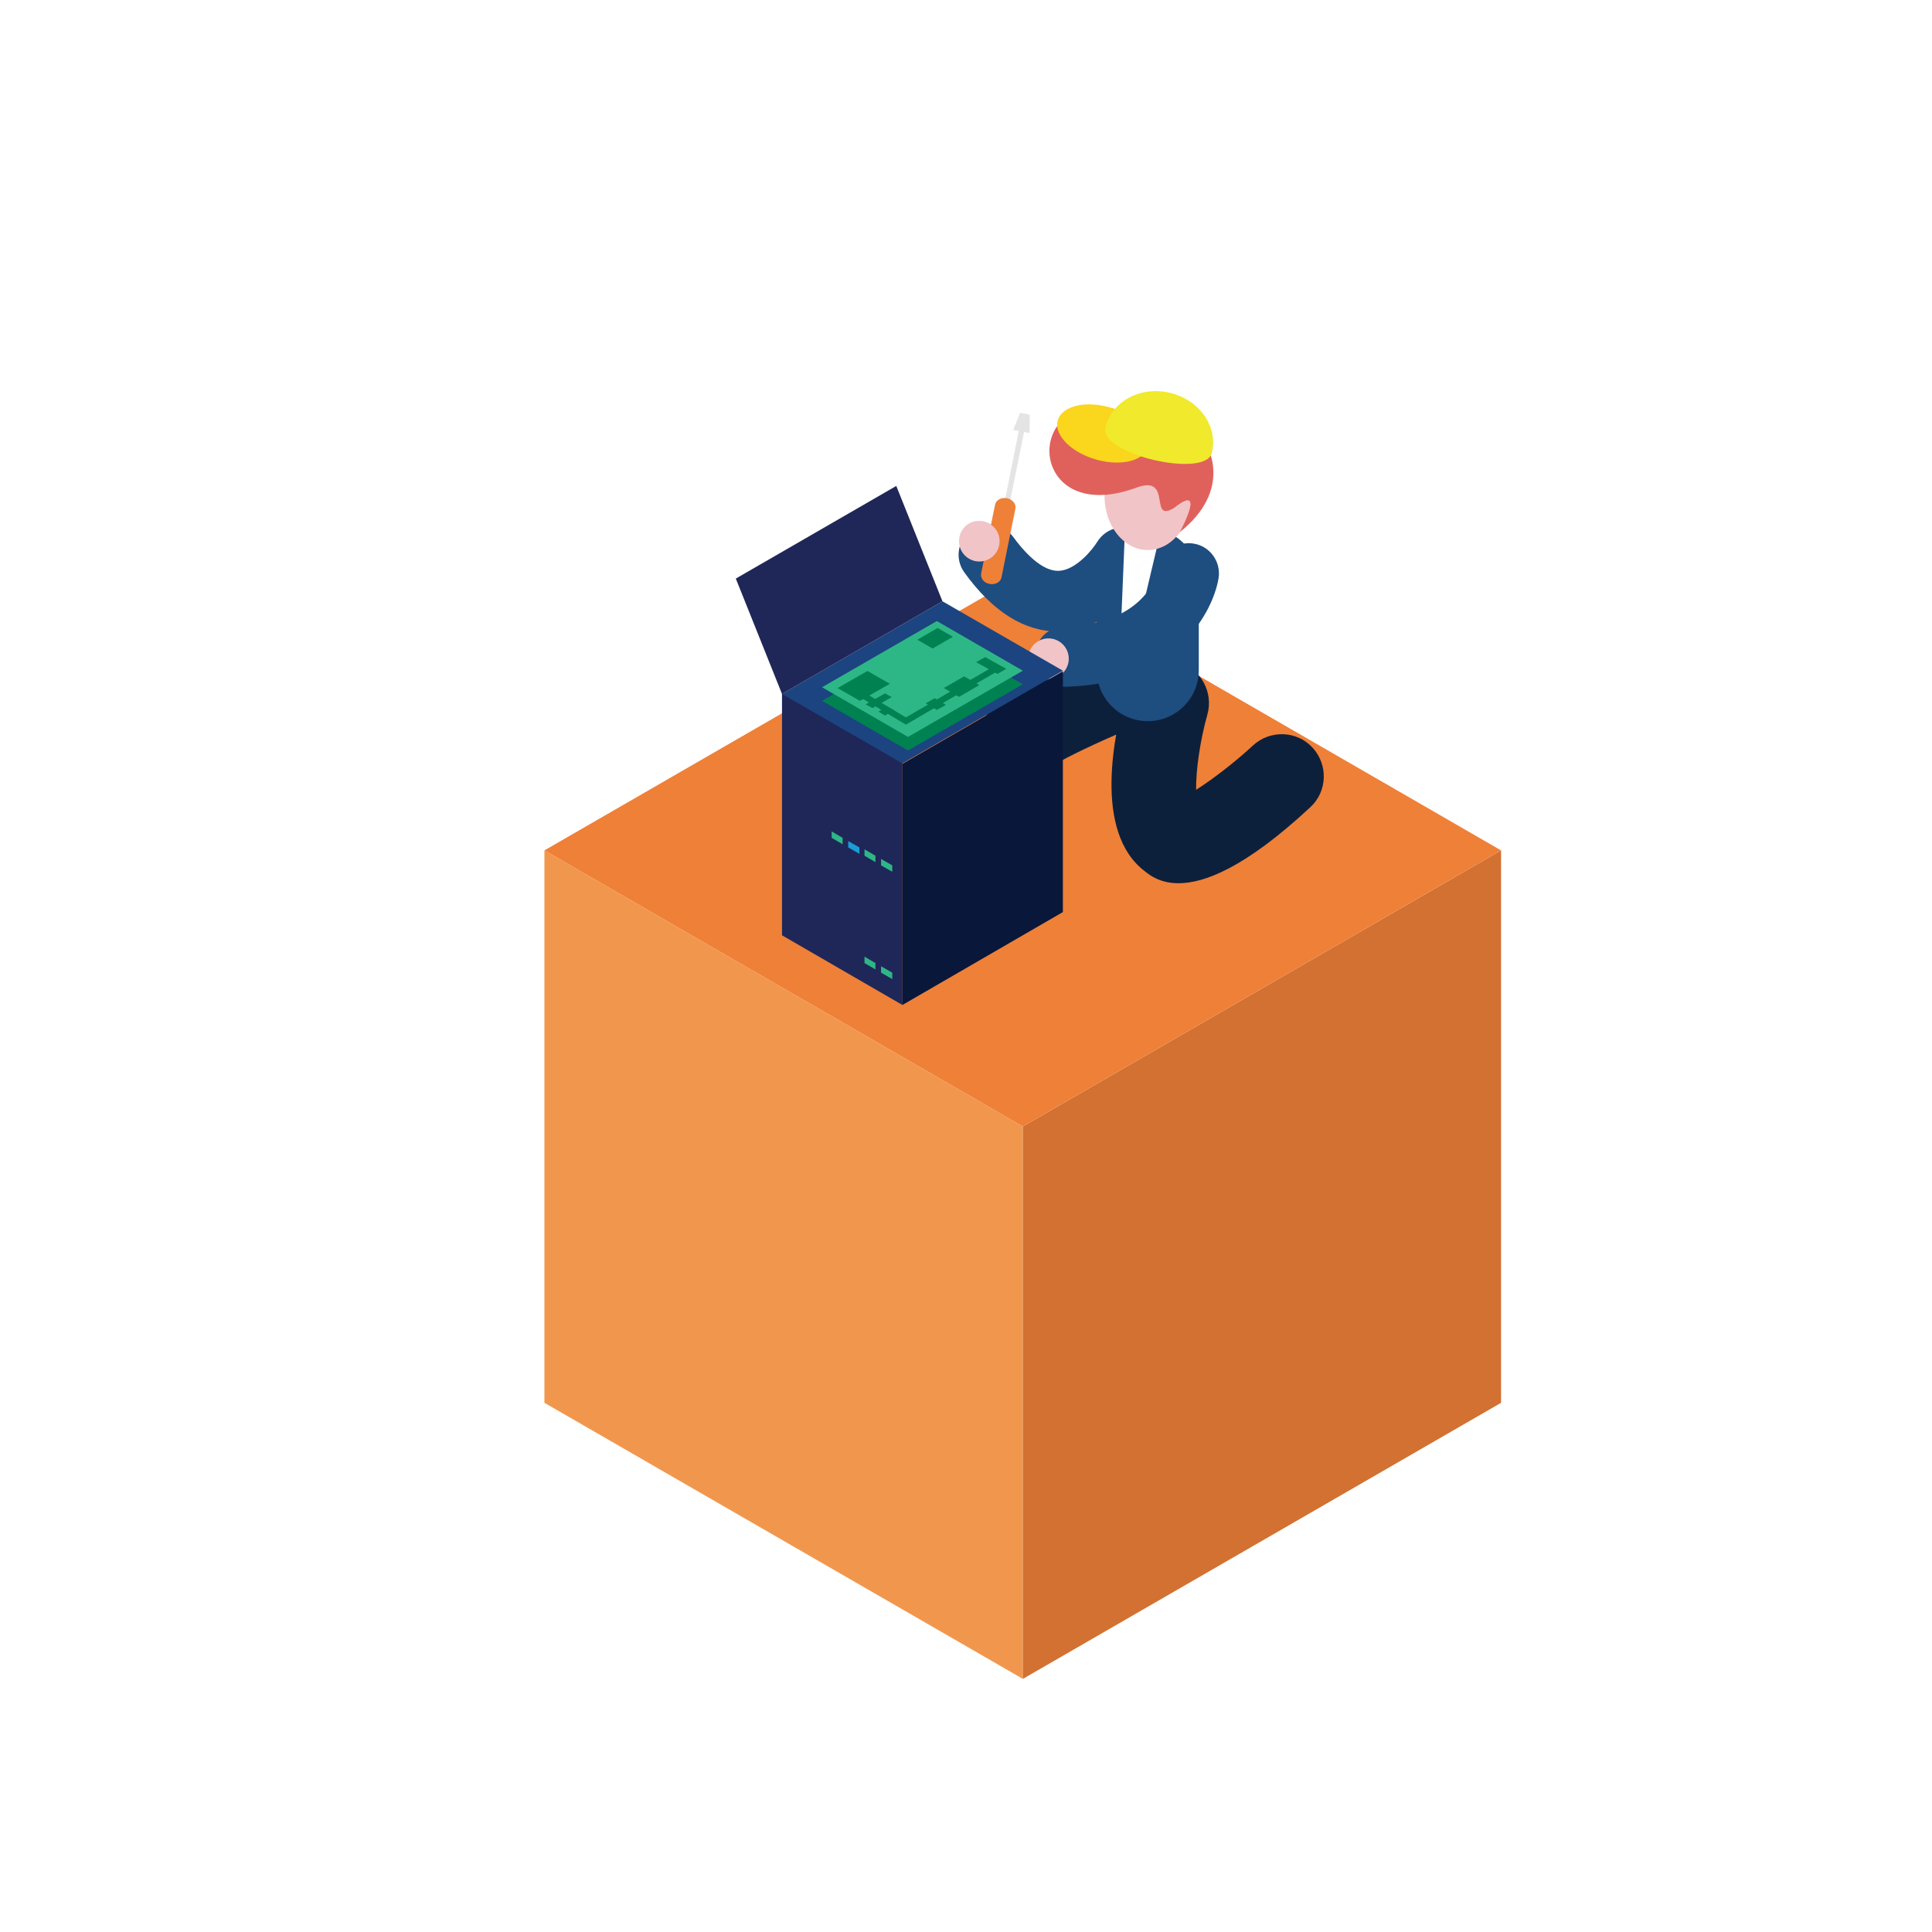 <?xml version="1.0" encoding="utf-8"?>
<!-- Generator: Adobe Illustrator 25.4.1, SVG Export Plug-In . SVG Version: 6.00 Build 0)  -->
<svg version="1.1" id="Layer_1" xmlns="http://www.w3.org/2000/svg" xmlns:xlink="http://www.w3.org/1999/xlink" x="0px" y="0px"
	 viewBox="0 0 723.6 723.6" style="enable-background:new 0 0 723.6 723.6;" xml:space="preserve">
<style type="text/css">
	.st0{fill-rule:evenodd;clip-rule:evenodd;fill:#FFFFFF;}
	.st1{fill-rule:evenodd;clip-rule:evenodd;fill:#EF8038;}
	.st2{fill-rule:evenodd;clip-rule:evenodd;fill:#FFFFFF;enable-background:new    ;}
	.st3{fill-rule:evenodd;clip-rule:evenodd;fill:#1B9BD7;}
	.st4{fill-rule:evenodd;clip-rule:evenodd;fill:#2EB786;}
	.st5{fill-rule:evenodd;clip-rule:evenodd;fill:#0074A4;}
	.st6{filter:url(#Adobe_OpacityMaskFilter);}
	.st7{mask:url(#mask-2_2_);fill-rule:evenodd;clip-rule:evenodd;fill:#005F88;}
	.st8{filter:url(#Adobe_OpacityMaskFilter_00000054972511483294967000000017103880987419562159_);}
	.st9{mask:url(#mask-4_2_);fill-rule:evenodd;clip-rule:evenodd;fill:#1B9BD7;}
	.st10{fill-rule:evenodd;clip-rule:evenodd;fill:#09173A;}
	.st11{fill:#09173A;}
	.st12{fill-rule:evenodd;clip-rule:evenodd;fill:#1F2758;}
	.st13{fill-rule:evenodd;clip-rule:evenodd;fill:#1C4480;}
	.st14{fill-rule:evenodd;clip-rule:evenodd;fill:#D3D6D4;}
	.st15{fill-rule:evenodd;clip-rule:evenodd;fill:#E6EAE8;}
	.st16{fill-rule:evenodd;clip-rule:evenodd;fill:#005F88;}
	.st17{fill:#1E4D80;}
	.st18{fill-rule:evenodd;clip-rule:evenodd;fill:#0D203B;}
	.st19{fill-rule:evenodd;clip-rule:evenodd;fill:#F1C4C7;}
	.st20{fill:#0D203B;}
	.st21{fill-rule:evenodd;clip-rule:evenodd;fill:#1E4D80;}
	.st22{fill-rule:evenodd;clip-rule:evenodd;fill:#E0615C;}
	.st23{fill-rule:evenodd;clip-rule:evenodd;fill:#F1974D;}
	.st24{filter:url(#Adobe_OpacityMaskFilter_00000091735541477235929520000002546849479742657165_);}
	.st25{mask:url(#mask-6_2_);fill-rule:evenodd;clip-rule:evenodd;fill:#D27131;}
	.st26{filter:url(#Adobe_OpacityMaskFilter_00000155845498137861204760000000743044607997376640_);}
	.st27{mask:url(#mask-8_2_);fill-rule:evenodd;clip-rule:evenodd;fill:#EF8038;}
	.st28{opacity:0.6;}
	.st29{opacity:0.5;}
	.st30{opacity:0.3;}
	.st31{fill-rule:evenodd;clip-rule:evenodd;fill:#D27131;}
	.st32{fill-rule:evenodd;clip-rule:evenodd;fill:#E4E4E4;}
	.st33{fill-rule:evenodd;clip-rule:evenodd;fill:#008152;}
	.st34{fill:#008152;}
	.st35{fill-rule:evenodd;clip-rule:evenodd;fill:#FAD61C;}
	.st36{fill-rule:evenodd;clip-rule:evenodd;fill:#F0E92C;}
	.st37{filter:url(#Adobe_OpacityMaskFilter_00000074435970252314243870000001798268698760249513_);}
	.st38{mask:url(#mask-10_2_);fill-rule:evenodd;clip-rule:evenodd;fill:#D27131;}
	.st39{filter:url(#Adobe_OpacityMaskFilter_00000030470032495375781880000013557529457670678454_);}
	.st40{mask:url(#mask-12_2_);fill-rule:evenodd;clip-rule:evenodd;fill:#EF8038;}
	.st41{opacity:0.2;}
	.st42{opacity:0.4;}
	.st43{opacity:0.7;}
	.st44{fill-rule:evenodd;clip-rule:evenodd;fill:#E7E7E5;}
	.st45{fill-rule:evenodd;clip-rule:evenodd;fill:#58C59E;}
	.st46{fill-rule:evenodd;clip-rule:evenodd;fill:#238965;}
	.st47{fill-rule:evenodd;clip-rule:evenodd;fill:#783435;}
	.st48{fill-rule:evenodd;clip-rule:evenodd;fill:#572626;}
	.st49{fill:#D7D7D7;}
	.st50{fill:#FFFFFF;}
	.st51{fill-rule:evenodd;clip-rule:evenodd;fill:#D7D7D7;}
	.st52{filter:url(#Adobe_OpacityMaskFilter_00000083782971241175354040000005743136064734230676_);}
	.st53{mask:url(#mask-14_2_);fill-rule:evenodd;clip-rule:evenodd;fill:#238965;}
	.st54{filter:url(#Adobe_OpacityMaskFilter_00000150099428044381596110000007629940115270294709_);}
	.st55{mask:url(#mask-16_2_);fill-rule:evenodd;clip-rule:evenodd;fill:#2EB786;}
	.st56{opacity:0.697;}
	.st57{fill-rule:evenodd;clip-rule:evenodd;fill:#9F2D4F;}
	.st58{fill-rule:evenodd;clip-rule:evenodd;fill:#D1D2D3;}
	.st59{fill-rule:evenodd;clip-rule:evenodd;fill:#BD9971;}
	.st60{fill:#00A058;}
	.st61{fill-rule:evenodd;clip-rule:evenodd;fill:#D7AB80;}
	.st62{fill-rule:evenodd;clip-rule:evenodd;fill:#A7805B;}
	.st63{fill:#211E1F;}
	.st64{fill-rule:evenodd;clip-rule:evenodd;fill:#E19E5C;}
	.st65{filter:url(#Adobe_OpacityMaskFilter_00000170971732000585262530000002511400559546513077_);}
	.st66{mask:url(#mask-6_00000171679169466677944660000015393042757028686234_);fill-rule:evenodd;clip-rule:evenodd;fill:#D27131;}
	.st67{filter:url(#Adobe_OpacityMaskFilter_00000094597041697541573220000005272757403510349953_);}
	.st68{mask:url(#mask-8_00000125567179258125883380000011023904166254334361_);fill-rule:evenodd;clip-rule:evenodd;fill:#EF8038;}
	.st69{filter:url(#Adobe_OpacityMaskFilter_00000067210624018441720130000014312185065013417125_);}
	.st70{mask:url(#mask-10_00000063597985882454344290000016153300161050027955_);fill-rule:evenodd;clip-rule:evenodd;fill:#D27131;}
	.st71{filter:url(#Adobe_OpacityMaskFilter_00000098943738928731279380000008787233001595495089_);}
	.st72{mask:url(#mask-12_00000046298139712059943950000009988483892764579475_);fill-rule:evenodd;clip-rule:evenodd;fill:#EF8038;}
	.st73{filter:url(#Adobe_OpacityMaskFilter_00000021804453860973382210000001038681999779582106_);}
	.st74{mask:url(#mask-2_00000078752605176853139710000003225005467455350436_);fill-rule:evenodd;clip-rule:evenodd;fill:#005F88;}
	.st75{filter:url(#Adobe_OpacityMaskFilter_00000058560032960268105440000009405847683033423021_);}
	.st76{mask:url(#mask-4_00000143575167117890652610000011095853269412351414_);fill-rule:evenodd;clip-rule:evenodd;fill:#1B9BD7;}
	.st77{filter:url(#Adobe_OpacityMaskFilter_00000021115833665486227310000000963618675291558320_);}
	.st78{mask:url(#mask-14_00000137824000636698636860000000900159185963259839_);fill-rule:evenodd;clip-rule:evenodd;fill:#238965;}
	.st79{filter:url(#Adobe_OpacityMaskFilter_00000139293476794073712780000008969622247587790503_);}
	.st80{mask:url(#mask-16_00000034056806006585153690000006139610436164405143_);fill-rule:evenodd;clip-rule:evenodd;fill:#2EB786;}
</style>
<g>
	<g id="Over-ons_15_">
		<g id="elementen_15_" transform="translate(-580, -6231)">
			<g id="cycle_total_empty_middle_2_" transform="translate(580, 6231)">
				
					<g id="cycle_support_small_00000072984770809898601920000004464586350450899356_" transform="translate(317, 553.5)">
					<polygon id="Fill-369_00000060023127177135514260000009240875685167034290_" class="st23" points="-113.1,-235 66.1,-131.6 
						66.1,75.3 -113.1,-28.1 					"/>
					<polygon id="Fill-371_00000030480513796475195500000015932893015855526572_" class="st31" points="245.2,-235 245.2,-28.1 
						66.1,75.3 66.1,-131.6 					"/>
					<polygon id="Fill-373_00000059271401032202636830000001347432116948775092_" class="st1" points="66.1,-338.4 -113.1,-235 
						66.1,-131.6 245.2,-235 					"/>
					<g id="Group-2_00000137100785871095878650000003803154492723091092_" transform="translate(25.085, 1.5)">
						<g id="Group_00000034772693031776432240000013036089441993861767_">
							<path class="st17" d="M54.1-318.5c-12.6,0-24.4-7.4-35-22.1c-3.7-5.1-2.5-12.1,2.5-15.8c5.1-3.7,12.1-2.5,15.8,2.5
								c6,8.2,11.9,12.7,16.7,12.7c0.1,0,0.2,0,0.3,0c6.5-0.2,12.8-8.1,14.5-10.9c3.3-5.3,10.2-7,15.5-3.7c5.3,3.2,7,10.1,3.8,15.4
								c-1.3,2.1-13.1,20.9-32.8,21.8C55-318.5,54.5-318.5,54.1-318.5z"/>
							<polygon id="Fill-377_00000047750386738375439550000009255954404268796570_" class="st18" points="66.1,-285.8 92,-272.1 
								96.3,-299.9 68.7,-313.2 							"/>
							<path class="st20" d="M35.2-229.1c-0.6,0-1.3,0-1.9-0.1c-8.7-1.1-14.8-8.9-13.8-17.6c4.6-38.1,7.6-41,11-44.4
								c4.9-4.9,18.4-11.9,40.3-20.9c8.1-3.3,17.3,0.5,20.7,8.6c3.3,8.1-0.5,17.3-8.6,20.7c-10,4.1-22.1,9.7-27.8,12.9
								c-1.2,5.9-3,17.5-4.1,27.1C49.9-235,43.1-229.1,35.2-229.1z"/>
							<path class="st20" d="M99.3-224.2c-6.7,0-10.5-2.8-12.5-4.4c-19.7-14.8-11.5-52.1-7.1-67.5c2.4-8.4,11.2-13.2,19.6-10.8
								c8.4,2.4,13.2,11.2,10.8,19.6c-2.7,9.6-4.3,20.8-4.2,28.1c6-3.8,14.4-10.2,21.3-16.6c6.4-5.9,16.4-5.6,22.3,0.8
								c5.9,6.4,5.6,16.4-0.8,22.3C124.1-229.8,108.8-224.2,99.3-224.2z M106.9-252.7L106.9-252.7L106.9-252.7z"/>
							<path id="Fill-383_00000139285062929480188870000005525842571412669612_" class="st21" d="M87.8-284.9L87.8-284.9
								c-10.6,0-19.1-8.6-19.1-19.1v-34c0-10.6,8.6-19.1,19.1-19.1s19.1,8.6,19.1,19.1v34C106.9-293.4,98.3-284.9,87.8-284.9"/>
							<polygon id="Fill-385_00000007388344173396063840000016811095162138300068_" class="st0" points="79.9,-302.1 91.1,-349.5 
								79.3,-357.7 77.1,-304.2 							"/>
							<path id="Fill-387_00000008866663814113810070000009901024096409997700_" class="st19" d="M71.6-369.2
								c0,11.1,7.2,20.2,16.2,20.2s16.2-9,16.2-20.2s-7.2-20.2-16.2-20.2S71.6-380.4,71.6-369.2"/>
							<path id="Fill-389_00000142160072367371530680000013196357782702472119_" class="st22" d="M99.8-355.7c0,0,10.2-18.9-2.1-9.1
								c-9.9,6.1-0.1-13-14.6-7.4c-41.8,15-42.6-40.2-3.8-28.7c12.8,3.3,23.1,3.6,30.5,12.7C109.8-388.2,120-371.8,99.8-355.7"/>
							<path class="st17" d="M56.8-297.8c-6.1,0-11.2-4.9-11.3-11.1c-0.1-6.2,4.8-11.4,11.1-11.5c31.5-0.7,35.3-21.5,35.4-21.7
								c1-6.2,6.8-10.3,13-9.3c6.2,1,10.3,6.9,9.3,13c-2.3,13.7-17.2,39.7-57.2,40.6C56.9-297.8,56.8-297.8,56.8-297.8z"/>
							<path id="Fill-393_00000141440594291638225820000016446367339897739694_" class="st19" d="M43-308.3c0,4.2,3.4,7.6,7.6,7.6
								c4.2,0,7.6-3.4,7.6-7.6c0-4.2-3.4-7.6-7.6-7.6C46.4-315.9,43-312.5,43-308.3"/>
							<polygon id="Fill-395_00000038414253459107681830000008584987271846495672_" class="st12" points="-4.1,-178.6 -4.1,-269.5 
								-49.2,-295.5 -49.2,-204.7 							"/>
							<polygon id="Fill-397_00000155840408882054112410000016299790214682985149_" class="st13" points="10.9,-329.8 -49.2,-295.1 
								-4.1,-269.1 56,-303.8 							"/>
							<polygon id="Fill-399_00000054229058942233259590000016931898379545763498_" class="st12" points="10.9,-329.8 -49.2,-295.1 
								-66.5,-338.3 -6.4,-373 							"/>
							<polygon id="Fill-401_00000122710220229457740140000008335176938266022073_" class="st10" points="56,-213.4 -4.1,-178.6 
								-4.1,-268.9 56,-303.6 							"/>
							<polygon id="Fill-407_00000094590202769824501420000005644728133965552783_" class="st4" points="-18.3,-236.9 -18.3,-234.5 
								-14.2,-232.1 -14.2,-234.5 							"/>
							<polygon id="Fill-409_00000088126079749879526640000001952599966736140220_" class="st4" points="-12.1,-230.9 -12.1,-233.3 
								-7.9,-230.9 -7.9,-228.5 							"/>
							<polygon id="Fill-411_00000065032094718390988090000018105972270359701385_" class="st4" points="-30.6,-243.6 -30.6,-241.2 
								-26.5,-238.8 -26.5,-241.2 							"/>
							<polygon id="Fill-413_00000070103129205049096730000002104733622622519711_" class="st3" points="-24.4,-237.6 -24.4,-240 
								-20.2,-237.6 -20.2,-235.2 							"/>
							<polygon id="Fill-419_00000068664820983376642470000011276973795642099639_" class="st32" points="35.8,-365.2 33.9,-365.6 
								39.8,-395.2 41.8,-394.8 							"/>
							<polygon id="Fill-421_00000155139074687046868870000004115479563019862964_" class="st32" points="43.6,-399.7 40,-400.4 
								37.4,-394 43.5,-392.8 							"/>
							<path id="Fill-423_00000033347787797722295780000010583614479283259791_" class="st1" d="M28.5-336.3L28.5-336.3
								c2.1,0.4,4.1-0.6,4.5-2.4l5.2-25.7c0.4-1.8-1-3.5-3.1-4c-2.1-0.4-4.1,0.6-4.5,2.4l-5.2,25.7C25-338.5,26.4-336.7,28.5-336.3"
								/>
							<path id="Fill-425_00000004545637895169007500000003856947778911168953_" class="st19" d="M17.1-352.3c0,4.2,3.4,7.6,7.6,7.6
								c4.2,0,7.6-3.4,7.6-7.6c0-4.2-3.4-7.6-7.6-7.6C20.5-360,17.1-356.6,17.1-352.3"/>
							<polygon id="Fill-427_00000002352747900560546680000012309795001238920362_" class="st33" points="8.8,-317.3 -34.2,-292.5 
								-2,-273.9 41,-298.7 							"/>
							<polygon id="Fill-429_00000037661520010668584270000014064213406285672620_" class="st4" points="8.8,-322.4 -34.2,-297.6 
								-2,-279 41,-303.8 							"/>
							<polygon id="Fill-431_00000086662271606409546440000015936508198928175284_" class="st33" points="-17.2,-303.7 
								-28.4,-297.3 -20,-292.5 -8.8,-298.9 							"/>
							<polygon id="Fill-433_00000041280752951384023550000014778952452443327650_" class="st33" points="9.1,-319.8 1.5,-315.4 
								7.2,-312.1 14.8,-316.5 							"/>
							<polygon id="Fill-435_00000151544203601285773480000001408007910833742487_" class="st33" points="19,-301.7 11.4,-297.3 
								17.1,-294 24.7,-298.4 							"/>
							<polygon id="Fill-437_00000121979395967107437750000018127087825524853391_" class="st33" points="-10.6,-295.3 
								-17.9,-291.2 -15.3,-289.8 -8.1,-293.9 							"/>
							<polygon id="Fill-439_00000167378888538387379490000005320400341093732779_" class="st33" points="-9.8,-290.4 -13.1,-288.5 
								-10.6,-287 -7.3,-289 							"/>
							<polygon id="Fill-441_00000181055143073830971790000000544523139561495939_" class="st33" points="26.9,-308.9 23.5,-307 
								31.5,-302.6 34.8,-304.5 							"/>
							<polygon id="Fill-443_00000062186292282193153140000014587384433130181802_" class="st33" points="8,-293.5 4.6,-291.6 
								8.8,-289.1 12.2,-291 							"/>
							<polygon class="st34" points="-2.8,-283.6 -24.5,-296.6 -23.3,-298.6 -2.8,-286.3 30.9,-305.9 32,-303.9 							"/>
							<path id="Fill-447_00000052098256296951229470000016100170236154919589_" class="st35" d="M78.9-381.9
								c-8.4,1-18.8-3-23.1-8.9c-4.4-5.9-1.1-11.5,7.3-12.6c8.4-1,18.8,3,23.1,8.9C90.6-388.5,87.3-382.9,78.9-381.9"/>
							<path id="Fill-449_00000110461038882807265220000002836894802008514229_" class="st36" d="M111.8-385.4
								c-2.3,9.8-42.2,0.5-39.9-9.4c2.3-9.8,13.1-15.7,24.1-13.1C107.1-405.3,114.2-395.3,111.8-385.4"/>
						</g>
						<polygon id="Fill-403_00000075142230238457615100000013807040691399171470_" class="st4" points="-18.3,-196.7 -18.3,-194.3 
							-14.2,-191.9 -14.2,-194.3 						"/>
						<polygon id="Fill-405_00000011031598214235270520000005769158145344220812_" class="st4" points="-12.1,-190.7 -12.1,-193.1 
							-7.9,-190.7 -7.9,-188.3 						"/>
					</g>
				</g>
			</g>
		</g>
	</g>
</g>
</svg>
